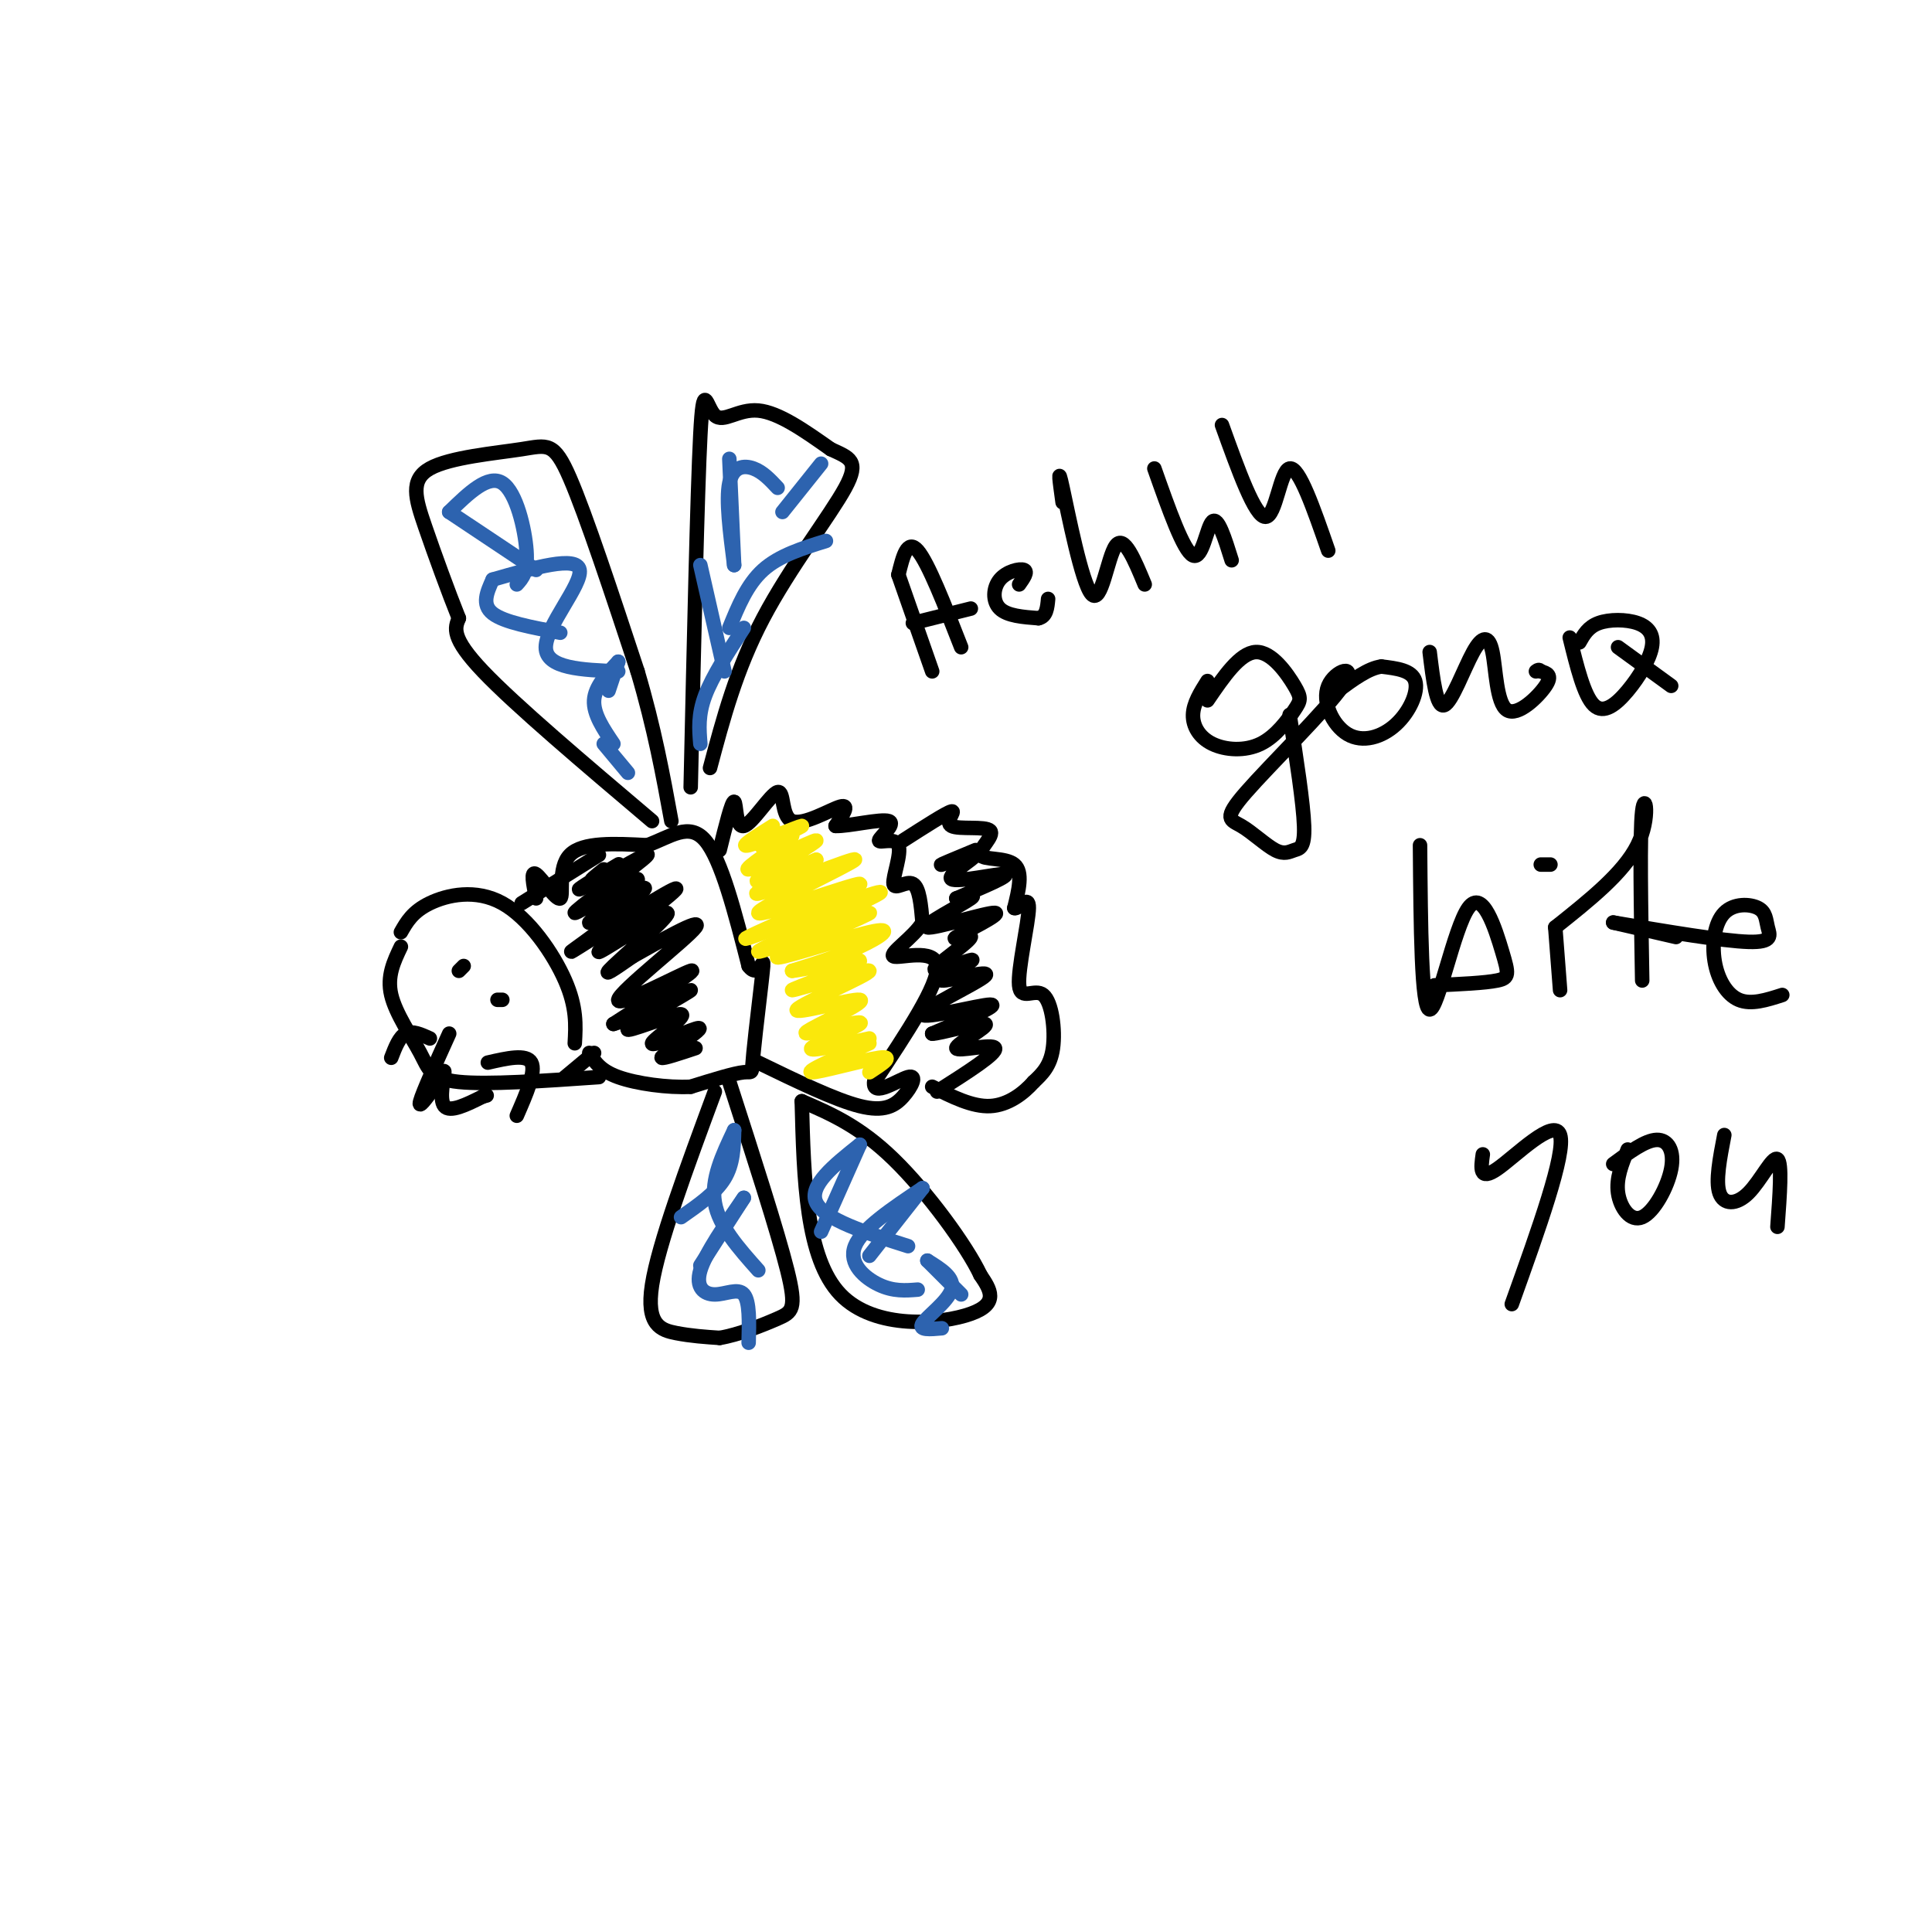 <svg viewBox='0 0 400 400' version='1.1' xmlns='http://www.w3.org/2000/svg' xmlns:xlink='http://www.w3.org/1999/xlink'><g fill='none' stroke='#000000' stroke-width='3' stroke-linecap='round' stroke-linejoin='round'><path d='M83,193c1.214,-2.137 2.429,-4.274 6,-6c3.571,-1.726 9.500,-3.042 15,0c5.500,3.042 10.571,10.440 13,16c2.429,5.560 2.214,9.280 2,13'/><path d='M83,196c-1.458,3.054 -2.917,6.107 -2,10c0.917,3.893 4.208,8.625 6,12c1.792,3.375 2.083,5.393 8,6c5.917,0.607 17.458,-0.196 29,-1'/><path d='M123,218c0.000,0.000 -6.000,5.000 -6,5'/><path d='M89,215c-1.833,-0.833 -3.667,-1.667 -5,-1c-1.333,0.667 -2.167,2.833 -3,5'/><path d='M101,220c4.000,-0.917 8.000,-1.833 9,0c1.000,1.833 -1.000,6.417 -3,11'/><path d='M96,200c0.000,0.000 -1.000,1.000 -1,1'/><path d='M103,207c0.000,0.000 1.000,0.000 1,0'/><path d='M108,187c0.000,0.000 16.000,-10.000 16,-10'/><path d='M111,186c-0.601,-2.935 -1.202,-5.869 0,-5c1.202,0.869 4.208,5.542 5,5c0.792,-0.542 -0.631,-6.298 2,-9c2.631,-2.702 9.315,-2.351 16,-2'/><path d='M134,175c4.756,-1.689 8.644,-4.911 12,-1c3.356,3.911 6.178,14.956 9,26'/><path d='M155,200c2.196,2.986 3.187,-2.550 3,0c-0.187,2.550 -1.550,13.187 -2,18c-0.450,4.813 0.014,3.804 -2,4c-2.014,0.196 -6.507,1.598 -11,3'/><path d='M143,225c-4.778,0.244 -11.222,-0.644 -15,-2c-3.778,-1.356 -4.889,-3.178 -6,-5'/><path d='M149,176c1.251,-5.062 2.503,-10.124 3,-10c0.497,0.124 0.241,5.434 2,5c1.759,-0.434 5.533,-6.611 7,-7c1.467,-0.389 0.626,5.011 3,6c2.374,0.989 7.964,-2.432 10,-3c2.036,-0.568 0.518,1.716 -1,4'/><path d='M173,171c2.532,0.129 9.361,-1.548 11,-1c1.639,0.548 -1.912,3.321 -2,4c-0.088,0.679 3.286,-0.735 4,1c0.714,1.735 -1.231,6.621 -1,8c0.231,1.379 2.637,-0.749 4,0c1.363,0.749 1.681,4.374 2,8'/><path d='M191,191c-1.738,2.988 -7.083,6.458 -6,7c1.083,0.542 8.595,-1.845 9,2c0.405,3.845 -6.298,13.923 -13,24'/><path d='M181,224c-0.442,3.305 4.954,-0.434 7,-1c2.046,-0.566 0.743,2.040 -1,4c-1.743,1.960 -3.927,3.274 -9,2c-5.073,-1.274 -13.037,-5.137 -21,-9'/><path d='M187,174c4.500,-2.885 9.001,-5.771 10,-6c0.999,-0.229 -1.503,2.198 0,3c1.503,0.802 7.011,-0.022 8,1c0.989,1.022 -2.541,3.891 -2,5c0.541,1.109 5.155,0.460 7,2c1.845,1.540 0.923,5.270 0,9'/><path d='M210,188c0.870,0.413 3.045,-3.055 3,0c-0.045,3.055 -2.311,12.633 -2,16c0.311,3.367 3.199,0.522 5,2c1.801,1.478 2.515,7.279 2,11c-0.515,3.721 -2.257,5.360 -4,7'/><path d='M214,224c-2.089,2.378 -5.311,4.822 -9,5c-3.689,0.178 -7.844,-1.911 -12,-4'/><path d='M135,170c-14.167,-12.000 -28.333,-24.000 -35,-31c-6.667,-7.000 -5.833,-9.000 -5,-11'/><path d='M95,128c-2.142,-5.333 -4.997,-13.167 -7,-19c-2.003,-5.833 -3.156,-9.667 1,-12c4.156,-2.333 13.619,-3.167 19,-4c5.381,-0.833 6.680,-1.667 10,6c3.320,7.667 8.660,23.833 14,40'/><path d='M132,139c3.500,11.833 5.250,21.417 7,31'/><path d='M143,163c0.685,-30.476 1.369,-60.952 2,-73c0.631,-12.048 1.208,-5.667 3,-4c1.792,1.667 4.798,-1.381 9,-1c4.202,0.381 9.601,4.190 15,8'/><path d='M172,93c3.881,1.810 6.083,2.333 3,8c-3.083,5.667 -11.452,16.476 -17,27c-5.548,10.524 -8.274,20.762 -11,31'/><path d='M148,226c-5.844,15.800 -11.689,31.600 -13,40c-1.311,8.400 1.911,9.400 5,10c3.089,0.600 6.044,0.800 9,1'/><path d='M149,277c3.845,-0.619 8.958,-2.667 12,-4c3.042,-1.333 4.012,-1.952 2,-10c-2.012,-8.048 -7.006,-23.524 -12,-39'/><path d='M166,228c0.422,16.267 0.844,32.533 8,40c7.156,7.467 21.044,6.133 27,4c5.956,-2.133 3.978,-5.067 2,-8'/><path d='M203,264c-2.844,-6.044 -10.956,-17.156 -18,-24c-7.044,-6.844 -13.022,-9.422 -19,-12'/><path d='M125,180c-1.696,1.357 -3.393,2.714 -2,2c1.393,-0.714 5.875,-3.500 5,-3c-0.875,0.500 -7.107,4.286 -8,5c-0.893,0.714 3.554,-1.643 8,-4'/><path d='M128,180c3.489,-1.902 8.212,-4.658 5,-2c-3.212,2.658 -14.358,10.729 -14,11c0.358,0.271 12.220,-7.257 13,-7c0.780,0.257 -9.521,8.300 -10,9c-0.479,0.700 8.863,-5.943 11,-7c2.137,-1.057 -2.932,3.471 -8,8'/><path d='M125,192c-3.918,3.131 -9.715,6.959 -5,4c4.715,-2.959 19.940,-12.704 20,-12c0.060,0.704 -15.046,11.859 -16,13c-0.954,1.141 12.243,-7.731 14,-8c1.757,-0.269 -7.927,8.066 -11,11c-3.073,2.934 0.463,0.467 4,-2'/><path d='M131,198c4.823,-2.708 14.880,-8.478 13,-6c-1.880,2.478 -15.699,13.206 -16,15c-0.301,1.794 12.914,-5.344 15,-6c2.086,-0.656 -6.957,5.172 -16,11'/><path d='M127,212c2.154,-0.448 15.538,-7.069 16,-7c0.462,0.069 -11.998,6.828 -13,8c-1.002,1.172 9.453,-3.243 11,-3c1.547,0.243 -5.814,5.142 -6,6c-0.186,0.858 6.804,-2.326 9,-3c2.196,-0.674 -0.402,1.163 -3,3'/><path d='M141,216c-1.667,1.222 -4.333,2.778 -4,3c0.333,0.222 3.667,-0.889 7,-2'/><path d='M202,176c-4.006,1.662 -8.013,3.324 -7,3c1.013,-0.324 7.045,-2.633 7,-2c-0.045,0.633 -6.166,4.209 -5,5c1.166,0.791 9.619,-1.203 11,-1c1.381,0.203 -4.309,2.601 -10,5'/><path d='M198,186c-0.053,0.337 4.815,-1.321 3,0c-1.815,1.321 -10.312,5.620 -9,6c1.312,0.380 12.432,-3.158 14,-3c1.568,0.158 -6.415,4.011 -8,5c-1.585,0.989 3.227,-0.888 3,0c-0.227,0.888 -5.493,4.539 -7,6c-1.507,1.461 0.747,0.730 3,0'/><path d='M197,200c1.956,-0.524 5.346,-1.834 4,-1c-1.346,0.834 -7.427,3.812 -6,4c1.427,0.188 10.362,-2.413 9,-1c-1.362,1.413 -13.020,6.842 -13,8c0.020,1.158 11.720,-1.955 14,-2c2.280,-0.045 -4.860,2.977 -12,6'/><path d='M193,214c1.164,0.144 10.075,-2.498 11,-2c0.925,0.498 -6.136,4.134 -6,5c0.136,0.866 7.467,-1.038 8,0c0.533,1.038 -5.734,5.019 -12,9'/></g>
<g fill='none' stroke='#fae80b' stroke-width='3' stroke-linecap='round' stroke-linejoin='round'><path d='M160,171c-3.631,2.274 -7.262,4.548 -5,4c2.262,-0.548 10.417,-3.917 11,-4c0.583,-0.083 -6.405,3.119 -8,4c-1.595,0.881 2.202,-0.560 6,-2'/><path d='M164,173c-2.188,1.780 -10.659,7.230 -9,7c1.659,-0.230 13.447,-6.139 14,-6c0.553,0.139 -10.128,6.325 -12,8c-1.872,1.675 5.064,-1.163 12,-4'/><path d='M169,178c-2.517,1.608 -14.809,7.629 -12,7c2.809,-0.629 20.720,-7.906 20,-7c-0.720,0.906 -20.069,9.995 -20,11c0.069,1.005 19.557,-6.076 21,-6c1.443,0.076 -15.159,7.307 -21,10c-5.841,2.693 -0.920,0.846 4,-1'/><path d='M161,192c7.371,-2.644 23.799,-8.755 21,-7c-2.799,1.755 -24.826,11.375 -25,12c-0.174,0.625 21.503,-7.744 23,-8c1.497,-0.256 -17.186,7.601 -19,9c-1.814,1.399 13.242,-3.662 19,-5c5.758,-1.338 2.216,1.046 -2,3c-4.216,1.954 -9.108,3.477 -14,5'/><path d='M164,201c2.199,-0.148 14.696,-3.017 14,-2c-0.696,1.017 -14.584,5.920 -14,6c0.584,0.080 15.640,-4.664 16,-4c0.360,0.664 -13.976,6.735 -15,8c-1.024,1.265 11.263,-2.275 13,-2c1.737,0.275 -7.075,4.364 -10,6c-2.925,1.636 0.038,0.818 3,0'/><path d='M171,213c2.786,-0.548 8.250,-1.917 7,-1c-1.250,0.917 -9.214,4.119 -10,5c-0.786,0.881 5.607,-0.560 12,-2'/><path d='M180,216c-6.667,2.933 -13.333,5.867 -12,6c1.333,0.133 10.667,-2.533 14,-3c3.333,-0.467 0.667,1.267 -2,3'/></g>
<g fill='none' stroke='#2d63af' stroke-width='3' stroke-linecap='round' stroke-linejoin='round'><path d='M93,106c0.000,0.000 18.000,12.000 18,12'/><path d='M93,106c4.044,-3.933 8.089,-7.867 11,-6c2.911,1.867 4.689,9.533 5,14c0.311,4.467 -0.844,5.733 -2,7'/><path d='M102,120c-1.167,2.583 -2.333,5.167 0,7c2.333,1.833 8.167,2.917 14,4'/><path d='M102,120c8.711,-2.511 17.422,-5.022 18,-2c0.578,3.022 -6.978,11.578 -7,16c-0.022,4.422 7.489,4.711 15,5'/><path d='M128,137c0.000,0.000 -2.000,6.000 -2,6'/><path d='M128,137c-2.417,2.583 -4.833,5.167 -5,8c-0.167,2.833 1.917,5.917 4,9'/><path d='M125,154c0.000,0.000 5.000,6.000 5,6'/><path d='M145,154c-0.250,-3.000 -0.500,-6.000 1,-10c1.500,-4.000 4.750,-9.000 8,-14'/><path d='M150,139c0.000,0.000 -5.000,-22.000 -5,-22'/><path d='M151,130c1.833,-4.500 3.667,-9.000 7,-12c3.333,-3.000 8.167,-4.500 13,-6'/><path d='M152,117c0.000,0.000 -1.000,-22.000 -1,-22'/><path d='M152,117c-0.867,-6.756 -1.733,-13.511 -1,-17c0.733,-3.489 3.067,-3.711 5,-3c1.933,0.711 3.467,2.356 5,4'/><path d='M162,106c0.000,0.000 8.000,-10.000 8,-10'/><path d='M152,234c-0.083,3.500 -0.167,7.000 -2,10c-1.833,3.000 -5.417,5.500 -9,8'/><path d='M152,234c-2.417,5.083 -4.833,10.167 -4,15c0.833,4.833 4.917,9.417 9,14'/><path d='M154,248c0.000,0.000 -9.000,14.000 -9,14'/><path d='M154,248c-3.970,5.714 -7.940,11.429 -9,15c-1.060,3.571 0.792,5.000 3,5c2.208,0.000 4.774,-1.429 6,0c1.226,1.429 1.113,5.714 1,10'/><path d='M178,237c0.000,0.000 -8.000,18.000 -8,18'/><path d='M178,237c-5.333,4.250 -10.667,8.500 -9,12c1.667,3.500 10.333,6.250 19,9'/><path d='M191,246c0.000,0.000 -11.000,14.000 -11,14'/><path d='M191,246c-6.289,4.200 -12.578,8.400 -14,12c-1.422,3.600 2.022,6.600 5,8c2.978,1.400 5.489,1.200 8,1'/><path d='M192,261c0.000,0.000 7.000,7.000 7,7'/><path d='M192,261c2.867,1.778 5.733,3.556 5,6c-0.733,2.444 -5.067,5.556 -6,7c-0.933,1.444 1.533,1.222 4,1'/></g>
<g fill='none' stroke='#000000' stroke-width='3' stroke-linecap='round' stroke-linejoin='round'><path d='M93,214c-2.750,6.083 -5.500,12.167 -6,14c-0.500,1.833 1.250,-0.583 3,-3'/><path d='M90,225c1.012,-1.583 2.042,-4.042 2,-3c-0.042,1.042 -1.155,5.583 0,7c1.155,1.417 4.577,-0.292 8,-2'/><path d='M100,227c1.333,-0.333 0.667,-0.167 0,0'/><path d='M186,119c0.000,0.000 7.000,20.000 7,20'/><path d='M186,119c0.917,-3.750 1.833,-7.500 4,-5c2.167,2.500 5.583,11.250 9,20'/><path d='M189,129c0.000,0.000 12.000,-3.000 12,-3'/><path d='M211,121c0.940,-1.327 1.881,-2.655 1,-3c-0.881,-0.345 -3.583,0.292 -5,2c-1.417,1.708 -1.548,4.488 0,6c1.548,1.512 4.774,1.756 8,2'/><path d='M215,128c1.667,-0.333 1.833,-2.167 2,-4'/><path d='M220,104c-0.565,-4.101 -1.131,-8.202 0,-3c1.131,5.202 3.958,19.708 6,22c2.042,2.292 3.298,-7.631 5,-10c1.702,-2.369 3.851,2.815 6,8'/><path d='M239,97c3.022,8.556 6.044,17.111 8,18c1.956,0.889 2.844,-5.889 4,-7c1.156,-1.111 2.578,3.444 4,8'/><path d='M253,88c3.422,9.511 6.844,19.022 9,19c2.156,-0.022 3.044,-9.578 5,-10c1.956,-0.422 4.978,8.289 8,17'/><path d='M250,141c-1.471,2.330 -2.942,4.660 -3,7c-0.058,2.340 1.297,4.688 4,6c2.703,1.312 6.755,1.586 10,0c3.245,-1.586 5.684,-5.033 7,-7c1.316,-1.967 1.508,-2.453 0,-5c-1.508,-2.547 -4.717,-7.156 -8,-7c-3.283,0.156 -6.642,5.078 -10,10'/><path d='M267,148c1.420,9.193 2.840,18.385 3,23c0.160,4.615 -0.940,4.652 -2,5c-1.060,0.348 -2.081,1.006 -4,0c-1.919,-1.006 -4.735,-3.675 -7,-5c-2.265,-1.325 -3.980,-1.304 1,-7c4.980,-5.696 16.653,-17.109 20,-22c3.347,-4.891 -1.634,-3.261 -3,0c-1.366,3.261 0.881,8.152 4,10c3.119,1.848 7.109,0.651 10,-2c2.891,-2.651 4.683,-6.758 4,-9c-0.683,-2.242 -3.842,-2.621 -7,-3'/><path d='M286,138c-2.667,0.333 -5.833,2.667 -9,5'/><path d='M296,135c0.703,5.788 1.406,11.576 3,11c1.594,-0.576 4.079,-7.516 6,-11c1.921,-3.484 3.278,-3.511 4,0c0.722,3.511 0.810,10.561 3,12c2.190,1.439 6.483,-2.732 8,-5c1.517,-2.268 0.259,-2.634 -1,-3'/><path d='M319,139c-0.333,-0.500 -0.667,-0.250 -1,0'/><path d='M325,132c1.481,6.023 2.962,12.045 5,14c2.038,1.955 4.632,-0.159 7,-3c2.368,-2.841 4.511,-6.411 5,-9c0.489,-2.589 -0.676,-4.197 -3,-5c-2.324,-0.803 -5.807,-0.801 -8,0c-2.193,0.801 -3.097,2.400 -4,4'/><path d='M335,134c0.000,0.000 11.000,8.000 11,8'/><path d='M294,175c0.139,16.974 0.278,33.949 2,34c1.722,0.051 5.029,-16.821 8,-21c2.971,-4.179 5.608,4.337 7,9c1.392,4.663 1.541,5.475 -1,6c-2.541,0.525 -7.770,0.762 -13,1'/><path d='M322,192c0.000,0.000 1.000,13.000 1,13'/><path d='M322,192c7.067,-5.622 14.133,-11.244 17,-17c2.867,-5.756 1.533,-11.644 1,-7c-0.533,4.644 -0.267,19.822 0,35'/><path d='M334,191c0.000,0.000 13.000,3.000 13,3'/><path d='M334,191c11.371,1.918 22.742,3.836 28,4c5.258,0.164 4.401,-1.425 4,-3c-0.401,-1.575 -0.348,-3.135 -2,-4c-1.652,-0.865 -5.010,-1.036 -7,1c-1.990,2.036 -2.613,6.279 -2,10c0.613,3.721 2.461,6.920 5,8c2.539,1.080 5.770,0.040 9,-1'/><path d='M319,179c0.000,0.000 2.000,0.000 2,0'/><path d='M307,239c-0.400,2.822 -0.800,5.644 3,3c3.800,-2.644 11.800,-10.756 13,-7c1.200,3.756 -4.400,19.378 -10,35'/><path d='M337,238c-1.220,2.990 -2.440,5.981 -2,9c0.440,3.019 2.541,6.067 5,5c2.459,-1.067 5.278,-6.249 6,-10c0.722,-3.751 -0.651,-6.072 -3,-6c-2.349,0.072 -5.675,2.536 -9,5'/><path d='M357,235c-0.923,4.780 -1.845,9.560 -1,12c0.845,2.440 3.458,2.542 6,0c2.542,-2.542 5.012,-7.726 6,-7c0.988,0.726 0.494,7.363 0,14'/></g>
</svg>
